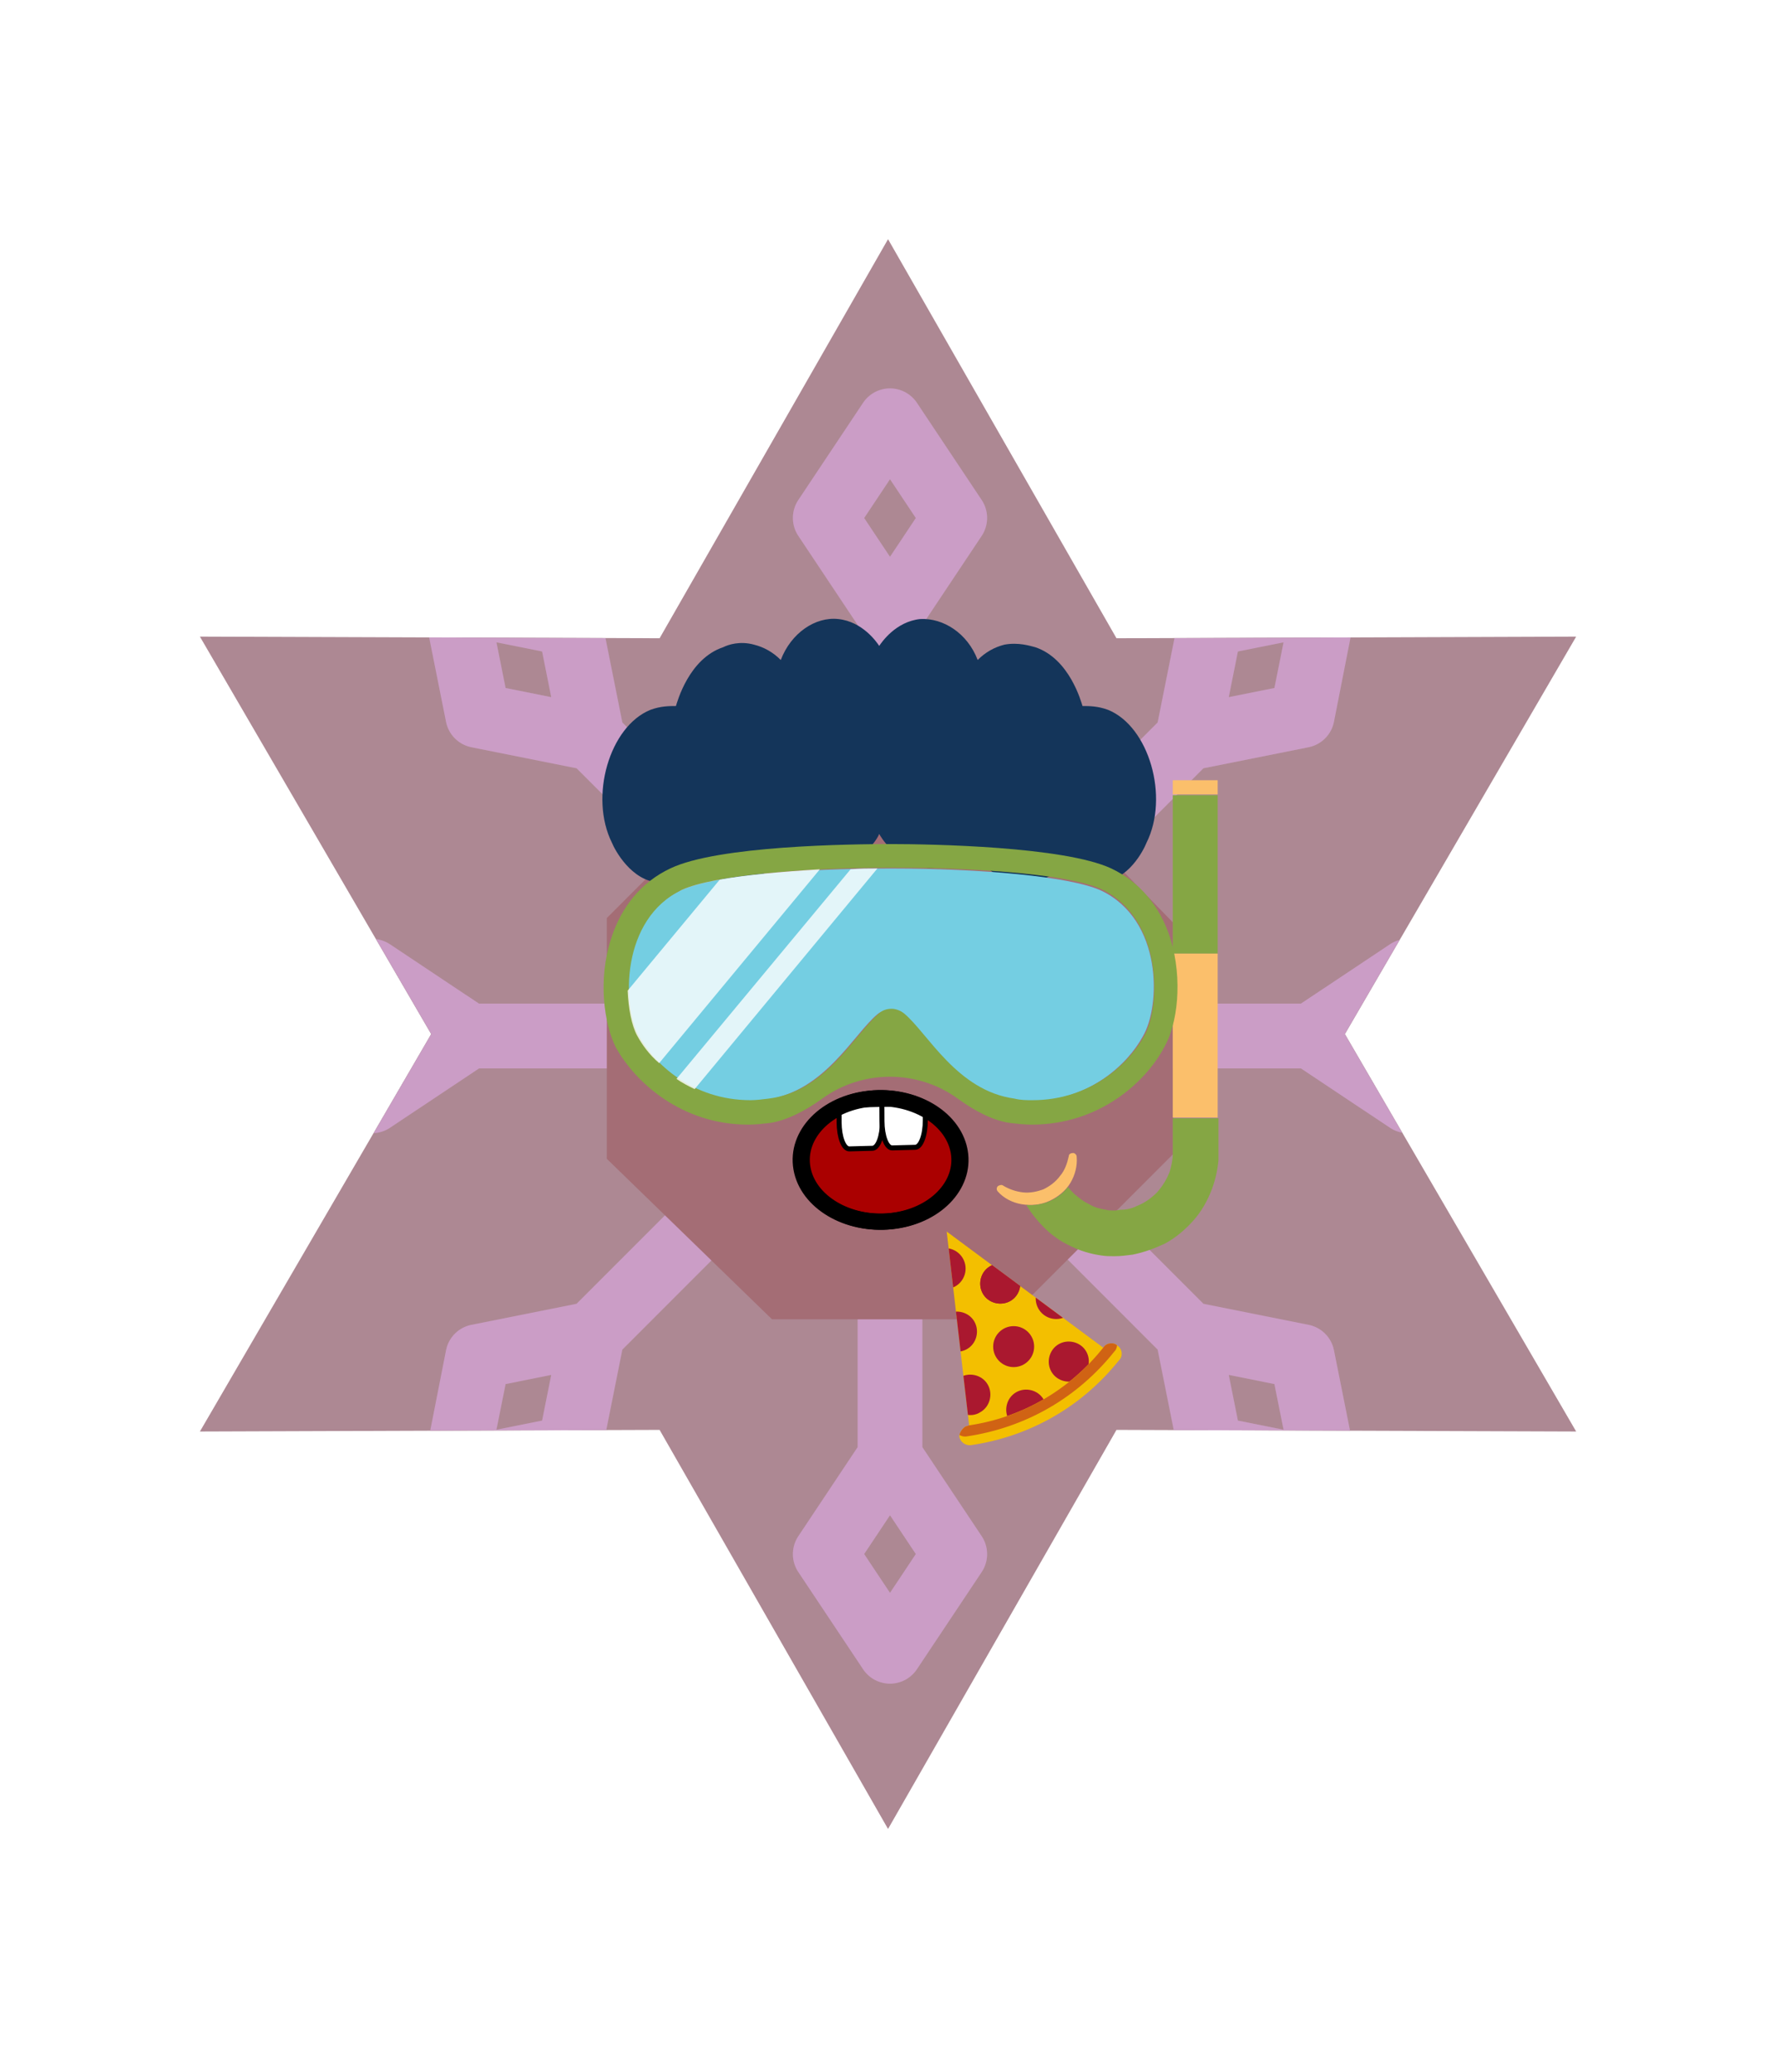 <svg xmlns="http://www.w3.org/2000/svg" id="generated" viewBox="0 0 220 220" style="height: 256px;"> <defs><filter id="innerglow"><feFlood flood-color="black"/><feComposite in2="SourceAlpha" operator="out"/><feGaussianBlur stdDeviation="2" result="blur"/><feComposite operator="atop" in2="SourceGraphic"/></filter> <filter id="innershadow2" x0="-50%" y0="-50%" width="200%" height="200%"><feGaussianBlur in="SourceAlpha" stdDeviation="10" result="blur"></feGaussianBlur><feOffset dy="10" dx="10"></feOffset><feComposite in2="SourceAlpha" operator="arithmetic" k2="-1" k3="1" result="shadowDiff"></feComposite><feFlood flood-color="#444444" flood-opacity="0.75"></feFlood><feComposite in2="shadowDiff" operator="in"></feComposite><feComposite in2="SourceGraphic" operator="over" result="firstfilter"></feComposite><feGaussianBlur in="firstfilter" stdDeviation="10" result="blur2"></feGaussianBlur><feOffset dy="-10" dx="-10"></feOffset><feComposite in2="firstfilter" operator="arithmetic" k2="-1" k3="1" result="shadowDiff"></feComposite><feFlood flood-color="#444444" flood-opacity="0.75"></feFlood><feComposite in2="shadowDiff" operator="in"></feComposite><feComposite in2="firstfilter" operator="over"></feComposite></filter><filter id="innershadow" x0="-50%" y0="-50%" width="200%" height="200%"><feGaussianBlur in="SourceAlpha" stdDeviation="3" result="blur"></feGaussianBlur><feOffset dy="3" dx="3"></feOffset><feComposite in2="SourceAlpha" operator="arithmetic" k2="-1" k3="1" result="shadowDiff"></feComposite><feFlood flood-color="#444444" flood-opacity="0.75"></feFlood><feComposite in2="shadowDiff" operator="in"></feComposite><feComposite in2="SourceGraphic" operator="over" result="firstfilter"></feComposite><feGaussianBlur in="firstfilter" stdDeviation="3" result="blur2"></feGaussianBlur><feOffset dy="-3" dx="-3"></feOffset><feComposite in2="firstfilter" operator="arithmetic" k2="-1" k3="1" result="shadowDiff"></feComposite><feFlood flood-color="#444444" flood-opacity="0.75"></feFlood><feComposite in2="shadowDiff" operator="in"></feComposite><feComposite in2="firstfilter" operator="over"></feComposite></filter> <style>#backgrounds .element > *:first-child {filter: url(#innerglow)} #patterns .element .main {filter: url(#innerglow)} #faces .element > *:first-child {filter:url(#innershadow)} .highlight { fill: rgba(255, 255, 255, 0.5); } .shadow { fill: rgba(0, 0, 0, 0.1); } #accessories-1 .scarf { fill: #de31b9; } #accessories-2 .base-tie { fill: #3b3b3b; } #accessories-2 #base-oval-1 { fill: #ffffff; } #accessories-2 #base-oval-2 { fill: #3b3b3b; } #accessories-2 #diamond { fill: #2571fb; } #accessories-3 #pin { fill: #ffffff; } #accessories-3 #stripe { fill: #ffffff; } #accessories-3 #medal { fill: #fff61a; } #accessories-3 #ribbon { fill: #e3562e; } #accessories-3 #rect { fill: #fff61a; } #accessories-4 #base { fill: #ffffff; } #accessories-4 #letter { fill: #5545ec; } #accessories-4 #broche { fill: #5545ec; } #accessories-5 .tie { fill: #3b3b3b; } #accessories-6 #text { fill: #000000; } #accessories-6 #mid { fill: #ffffff; } #accessories-6 #card { fill: #083ea1; } #accessories-6 #clip { fill: #bbbbbb; } #accessories-7 #medallion { fill: #fff61a; } #accessories-7 .necklace { fill: #fff61a; } #accessories-8 .base-eartube { fill: #fffdff; } #accessories-8 .base-earplug { fill: #00249c; } #accessories-8 .base-earplug { fill: #00249c; } #accessories-8 #base-bell { fill: #fffdff; } #accessories-8 #base-tube { fill: #00249c; } #accessories-9 #base { fill: #ffffff; } #accessories-9 #tie { fill: #3b3b3b; } #accessories-10 #scarf { fill: #8f85ff; } #eyes-1 .base { fill: #3b3b3b; } #eyes-3 .frame { fill: black; } #eyes-3 .base-glass { fill: #fff; } #eyes-3 .base-glass { fill: #fff; } #eyes-3 #band-aid #base-band { fill: #fff; } #eyes-3 #band-aid #base-line-1 { fill: #bbb; } #eyes-3 #band-aid #base-line-2 { fill: #bbb; } #eyes-4 #base-highlight { fill: #ffffff; } #eyes-4 #base-white { fill: #ffffff; } #eyes-5 #base-patch { fill: #3b3b3b; } #eyes-5 #base-white { fill: #ffffff; } #eyes-6 #base-frame { fill: #f9f9f9; } #eyes-6 #base-light { fill: #f14f25; } #eyes-6 #eyes { fill: #3b3b3b; } #eyes-7 .base-white { fill: #ffffff; } #eyes-7 .base-highlight { fill: #ffffff; } #eyes-8 .base-white { fill: #ffffff; } #eyes-8 .base-highlight { fill: #ffffff; } #eyes-8 .base-eyelash { fill: #3b3b3b; } #eyes-9 .base-white { fill: #ffffff; } #eyes-10 #base-glass { fill: #00f5d6; } #eyes-10 .base-band { fill: #3b3b3b; } #to-clip {clip-path: url(#clip-this);} #backgrounds .element > *:first-child {fill:#ad8893!important;} #patterns .element > *:first-child {fill:#e1aedb!important;} #faces .element > *:first-child {fill:#a46d75!important;} #eyes .element .main {fill:#78fa45!important;} #glasses .element .main {fill:#78fa45!important;} #hairstyles .main {fill:#eadd7a!important;} </style><!--Pattern clipping--><clipPath id="clip-this"> <polygon transform="scale(.42) translate(27.5,27.5)" points="233.828,0 301.053,117.393 436.328,116.914 368.275,233.828 436.328,350.742 301.053,350.264 233.828,467.656 166.605,350.264 31.328,350.742 99.381,233.828 31.328,116.914 166.605,117.393 "></polygon> </clipPath></defs><!-- Backgrounds --> <g id="backgrounds"><g class="element" id="6pointer"> <polygon transform="scale(.42) translate(27.5,27.5)" points="233.828,0 301.053,117.393 436.328,116.914 368.275,233.828 436.328,350.742 301.053,350.264 233.828,467.656 166.605,350.264 31.328,350.742 99.381,233.828 31.328,116.914 166.605,117.393 "></polygon> </g></g><!-- patterns --> <g id="to-clip"><g id="patterns"><g class="element"> <path class="main" d="M188.22,106.67l-12-8a4,4,0,0,0-4.44,0l-11,7.33H119.66l29.08-29.08,13-2.6a4,4,0,0,0,3.13-3.13L167.66,57a4,4,0,0,0-4.7-4.7l-14.15,2.83a4,4,0,0,0-3.13,3.13l-2.6,13L114,100.34V59.21l7.33-11a4,4,0,0,0,0-4.44l-8-12a4,4,0,0,0-6.66,0l-8,12a4,4,0,0,0,0,4.44l7.33,11v41.13L76.92,71.26l-2.6-13a4,4,0,0,0-3.13-3.13L57,52.34a4,4,0,0,0-4.7,4.7l2.83,14.15a4,4,0,0,0,3.13,3.13l13,2.6L100.34,106H59.21l-11-7.33a4,4,0,0,0-4.44,0l-12,8a4,4,0,0,0,0,6.66l12,8a4,4,0,0,0,4.44,0l11-7.33h41.13L71.26,143.08l-13,2.6a4,4,0,0,0-3.13,3.13L52.34,163a4,4,0,0,0,3.92,4.78,4.13,4.13,0,0,0,.78-.08l14.15-2.83a4,4,0,0,0,3.13-3.13l2.6-13L106,119.66v41.13l-7.33,11a4,4,0,0,0,0,4.44l8,12a4,4,0,0,0,6.66,0l8-12a4,4,0,0,0,0-4.44l-7.33-11V119.66l29.08,29.08,2.6,13a4,4,0,0,0,3.13,3.13L163,167.66a4.13,4.13,0,0,0,.78.08,4,4,0,0,0,3.92-4.78l-2.83-14.15a4,4,0,0,0-3.13-3.13l-13-2.6L119.66,114h41.13l11,7.33a4,4,0,0,0,4.44,0l12-8a4,4,0,0,0,0-6.66ZM153,62.49l5.64-1.13L157.51,67l-5.64,1.13ZM110,41.21,113.19,46,110,50.79,106.81,46ZM62.49,67l-1.13-5.64L67,62.49l1.13,5.64ZM46,113.19,41.21,110,46,106.81,50.79,110Zm21,44.32-5.64,1.13L62.49,153l5.64-1.13Zm43,21.28L106.81,174l3.19-4.79,3.19,4.79ZM157.51,153l1.13,5.64L153,157.51l-1.13-5.64ZM174,113.19,169.21,110l4.79-3.19,4.79,3.19Z"></path> <path class="shadow" d="M188.22,106.67l-12-8a4,4,0,0,0-4.44,0l-11,7.33H119.66l29.08-29.08,13-2.6a4,4,0,0,0,3.13-3.13L167.66,57a4,4,0,0,0-4.7-4.7l-14.15,2.83a4,4,0,0,0-3.13,3.13l-2.6,13L114,100.34V59.21l7.33-11a4,4,0,0,0,0-4.44l-8-12a4,4,0,0,0-6.66,0l-8,12a4,4,0,0,0,0,4.44l7.33,11v41.13L76.92,71.26l-2.6-13a4,4,0,0,0-3.13-3.13L57,52.34a4,4,0,0,0-4.7,4.7l2.83,14.15a4,4,0,0,0,3.13,3.13l13,2.6L100.34,106H59.21l-11-7.33a4,4,0,0,0-4.44,0l-12,8a4,4,0,0,0,0,6.66l12,8a4,4,0,0,0,4.44,0l11-7.33h41.13L71.26,143.08l-13,2.6a4,4,0,0,0-3.13,3.13L52.34,163a4,4,0,0,0,3.92,4.78,4.13,4.13,0,0,0,.78-.08l14.15-2.83a4,4,0,0,0,3.13-3.13l2.6-13L106,119.66v41.13l-7.33,11a4,4,0,0,0,0,4.44l8,12a4,4,0,0,0,6.66,0l8-12a4,4,0,0,0,0-4.44l-7.33-11V119.66l29.08,29.08,2.6,13a4,4,0,0,0,3.13,3.13L163,167.66a4.13,4.13,0,0,0,.78.08,4,4,0,0,0,3.92-4.78l-2.83-14.15a4,4,0,0,0-3.13-3.13l-13-2.6L119.66,114h41.13l11,7.33a4,4,0,0,0,4.44,0l12-8a4,4,0,0,0,0-6.66ZM153,62.49l5.64-1.13L157.51,67l-5.64,1.13ZM110,41.21,113.19,46,110,50.79,106.81,46ZM62.49,67l-1.13-5.64L67,62.49l1.13,5.64ZM46,113.19,41.21,110,46,106.81,50.79,110Zm21,44.32-5.64,1.13L62.49,153l5.64-1.13Zm43,21.28L106.81,174l3.19-4.79,3.19,4.79ZM157.51,153l1.13,5.64L153,157.51l-1.13-5.64ZM174,113.19,169.21,110l4.79-3.19,4.79,3.19Z"></path> </g></g> </g><!-- Faces --> <g id="faces"><g class="element" id="face-9"> <polygon class="main" points="124.58 145 95.42 145 75 125.17 75 95.42 95.42 75 124.58 75 145 96 145 124.58 124.58 145"></polygon> <path class="highlight" d="M81,99.9a2,2,0,0,1-1.41-3.41l16.9-16.9a2,2,0,1,1,2.83,2.82L82.41,99.32A2,2,0,0,1,81,99.9Z"></path> </g></g><!-- Mouths --> <g id="mouths" transform="scale(.4) translate(217,200)"><g class="element"> <g xmlns="http://www.w3.org/2000/svg" id="g6266"> <path xmlns:sodipodi="http://sodipodi.sourceforge.net/DTD/sodipodi-0.dtd" id="path6059" sodipodi:end="12.408834" sodipodi:open="true" sodipodi:start="6.1491532" sodipodi:ry="25.343584" sodipodi:rx="32.58461" sodipodi:cx="297.28427" sodipodi:cy="940.12628" sodipodi:type="arc" fill="#AA0000" stroke="#000000" stroke-width="5" stroke-linecap="round" stroke-linejoin="round" d=" M79.545,110.724c1.809,10.439-7.604,20.043-21.026,21.45c-13.422,1.408-25.77-5.914-27.579-16.354 c-1.81-10.439,7.604-20.043,21.026-21.45c13.2-1.384,25.406,5.68,27.495,15.91"></path> <path xmlns:inkscape="http://www.inkscape.org/namespaces/inkscape" id="rect5282-3-4-4" inkscape:connector-curvature="0" fill="#FFFFFF" stroke="#000000" stroke-width="1.546" stroke-linecap="round" stroke-linejoin="round" d=" M55.636,96.102l-11.077,0.282c-0.79,0.312-1.546,0.662-2.281,1.035v4.209c0.016,4.606,1.421,8.274,3.151,8.231l7.149-0.188 c1.73-0.043,3.097-3.767,3.081-8.372L55.636,96.102L55.636,96.102z"></path> <path xmlns:inkscape="http://www.inkscape.org/namespaces/inkscape" id="rect5282-3-4-4-0" inkscape:connector-curvature="0" fill="#FFFFFF" stroke="#000000" stroke-width="1.546" stroke-linecap="round" stroke-linejoin="round" d=" M65.871,95.869L55.5,96.127l0.023,5.197c0.016,4.606,1.421,8.273,3.151,8.231l7.126-0.188c1.73-0.043,3.121-3.767,3.104-8.373 l-0.023-3.739C67.917,96.741,66.922,96.274,65.871,95.869L65.871,95.869z"></path> <path xmlns:sodipodi="http://sodipodi.sourceforge.net/DTD/sodipodi-0.dtd" id="path6059-8" sodipodi:end="12.408834" sodipodi:open="true" sodipodi:start="6.1491532" sodipodi:ry="25.343584" sodipodi:rx="32.58461" sodipodi:cx="297.28427" sodipodi:cy="940.12628" sodipodi:type="arc" fill="none" stroke="#000000" stroke-width="5" stroke-linecap="round" stroke-linejoin="round" d=" M79.242,110.724c1.809,10.439-7.604,20.043-21.026,21.45s-25.77-5.914-27.579-16.354c-1.81-10.439,7.604-20.043,21.026-21.45 c13.199-1.384,25.406,5.68,27.495,15.91"></path> </g> </g></g><!-- Eyes --> <g id="eyes" transform="translate(0,-2)"><g class="element" id="eyes-7"> <circle class="base-white" cx="90" cy="108" r="11"></circle> <circle class="main" cx="90" cy="108" r="6"></circle> <circle class="base-highlight" cx="93.67" cy="104" r="3"></circle> <circle class="base-white" cx="130" cy="108" r="11"></circle> <circle class="main" cx="130" cy="108" r="6"></circle> <circle class="base-highlight" cx="133.67" cy="104" r="3"></circle> </g></g><!-- CronicWearable:Hat --> <g id="hats"><path transform="scale(.38) translate(-17,-100)" id="_x34__2_" fill="#14355a" d="M377.405,283.428c-3.327-1.248-6.238-1.248-8.317-1.248c-0.416-1.248-4.158-15.387-15.387-19.129c-1.662-0.416-5.406-1.664-9.979-0.832c-3.327,0.832-6.238,2.495-8.733,4.99c-3.327-8.733-11.228-13.722-18.714-13.307c-7.901,0.832-12.476,7.485-13.307,8.733c-0.833-1.248-5.407-7.901-13.309-8.733c-7.485-0.832-15.386,4.574-18.713,13.307c-2.494-2.495-5.405-4.158-8.733-4.99c-4.575-1.248-8.316,0-9.98,0.832c-11.229,3.742-14.971,17.882-15.388,19.129c-2.078,0-4.989,0-8.316,1.248c-13.307,5.406-19.961,28.278-12.477,43.25c0.833,2.079,6.239,12.476,15.388,12.892c5.822,0.416,9.98-3.327,11.644-4.991c0.831,0.832,7.069,5.822,15.387,4.575c8.733-1.248,12.891-7.902,13.306-8.733c0.832,0.832,7.485,5.822,16.635,4.159c9.565-1.664,14.139-9.564,14.556-10.812c0.415,0.832,4.989,8.733,14.555,10.812c9.149,1.664,15.802-3.327,16.634-4.159c0.417,0.832,4.99,7.486,13.307,8.733c8.732,1.247,14.555-3.743,15.387-4.575c1.665,1.664,5.822,4.991,11.645,4.991c9.565-0.416,14.555-10.813,15.387-12.892C397.366,311.706,390.713,288.834,377.405,283.428z"/></g><!-- CronicWearable:Accessory --> <g id="accessories"><g transform="scale(.35) translate(8,-70)" id="_x32__4_"><g display="inline"><g><g><g><path id="SVGID_1_" fill="#F3BF00" d="M334.652,525.354c20.308-3.06,38.111-13.909,49.795-28.931l-58.14-43.118L334.652,525.354z"/></g><g><defs><path id="SVGID_2_" d="M334.652,525.354c20.308-3.06,38.111-13.909,49.795-28.931l-58.14-43.118L334.652,525.354z"/></defs><clipPath id="SVGID_3_">              <path id="SVGID_2_" overflow="visible" d="M334.652,525.354c20.308-3.06,38.111-13.909,49.795-28.931l-58.14-43.118L334.652,525.354z"/></clipPath><g clip-path="url(#SVGID_3_)"><g><path fill="#AA182F" d="M363.306,502.822c-1.947-3.339-0.835-7.79,2.503-9.737c3.339-1.946,7.79-0.834,9.737,2.504s0.834,7.789-2.504,9.736C369.703,507.272,365.253,506.16,363.306,502.822z"/><circle fill="#AA182F" cx="364.975" cy="476.951" r="7.233"/><circle fill="#AA182F" cx="349.953" cy="493.92" r="7.232"/><path fill="#AA182F" d="M339.104,475.282c-1.947-3.339-0.834-7.789,2.504-9.736s7.789-0.835,9.736,2.503c1.947,3.339,0.834,7.789-2.504,9.736S341.051,478.62,339.104,475.282z"/></g><g><path fill="#AA182F" d="M348.283,519.791c-1.947-3.338-0.834-7.789,2.504-9.736s7.789-0.835,9.736,2.504c1.947,3.338,0.835,7.789-2.504,9.736C354.682,524.519,350.23,523.129,348.283,519.791z"/><path fill="#AA182F" d="M328.533,514.506c-1.947-3.339-0.835-7.789,2.503-9.736c3.339-1.947,7.789-0.835,9.736,2.503c1.947,3.339,0.835,7.789-2.503,9.736C334.931,519.234,330.48,517.844,328.533,514.506z"/><path fill="#AA182F" d="M323.804,492.251c-1.947-3.338-0.835-7.789,2.504-9.736c3.338-1.947,7.789-0.835,9.736,2.504c1.947,3.338,0.834,7.789-2.504,9.736S326.029,495.589,323.804,492.251z"/></g><g><path fill="#AA182F" d="M339.104,475.282c-1.947-3.339-0.834-7.789,2.504-9.736s7.789-0.835,9.736,2.503c1.947,3.339,0.834,7.789-2.504,9.736S341.051,478.62,339.104,475.282z"/><circle fill="#AA182F" cx="325.751" cy="466.38" r="7.232"/></g></g></g></g><g><g><path id="SVGID_00000117661889316730521030000013724730599932782782_" fill="#F3BF00" d="M332.705,522.295c0.278-0.278,0.835-0.278,1.392-0.557c18.916-2.782,35.606-12.519,47.568-27.54c1.113-1.669,3.617-1.947,5.008-0.557c1.669,1.113,1.947,3.616,0.557,5.008c-13.075,16.412-31.435,26.983-52.299,30.043c-1.947,0.278-3.895-1.112-4.173-3.06C330.758,524.519,331.593,523.129,332.705,522.295z"/></g><g><defs><path id="SVGID_4_" d="M332.705,522.295c0.278-0.278,0.835-0.278,1.392-0.557c18.916-2.782,35.606-12.519,47.568-27.54c1.113-1.669,3.617-1.947,5.008-0.557c1.669,1.113,1.947,3.616,0.557,5.008c-13.075,16.412-31.435,26.983-52.299,30.043c-1.947,0.278-3.895-1.112-4.173-3.06C330.758,524.519,331.593,523.129,332.705,522.295z"/></defs><clipPath id="SVGID_5_">              <path id="SVGID_4_" overflow="visible" d="M332.705,522.295c0.278-0.278,0.835-0.278,1.392-0.557c18.916-2.782,35.606-12.519,47.568-27.54c1.113-1.669,3.617-1.947,5.008-0.557c1.669,1.113,1.947,3.616,0.557,5.008c-13.075,16.412-31.435,26.983-52.299,30.043c-1.947,0.278-3.895-1.112-4.173-3.06C330.758,524.519,331.593,523.129,332.705,522.295z"/></clipPath><path clip-path="url(#SVGID_5_)" fill="#D06314" d="M331.036,519.234c0.278-0.278,0.835-0.278,1.392-0.557c18.916-2.781,35.606-12.518,47.568-27.539c1.113-1.67,3.616-1.947,5.008-0.557c1.669,1.112,1.947,3.616,0.556,5.007c-13.074,16.413-31.435,26.983-52.298,30.044c-1.947,0.278-3.895-1.112-4.173-3.061C329.089,521.46,329.646,519.791,331.036,519.234z"/></g></g></g></g></g></g><!-- CronicWearable:Eyewear --> <g id="glasses"><g id="_x37_" transform="scale(.35) translate(8,-90)"><g display="inline"><path fill="#FBBF6B" d="M372.207,446.96c0.278,3.06-0.556,6.398-2.226,9.18c-1.669,2.782-4.45,5.008-7.511,6.398c-3.06,1.391-6.398,1.669-9.736,1.113c-3.338-0.557-6.398-2.226-8.346-4.451c-0.556-0.557-0.556-1.392,0-1.947c0.557-0.278,1.113-0.557,1.67-0.278l0,0c2.225,1.391,4.729,2.226,7.232,2.504c2.504,0.277,5.007-0.278,7.232-1.113c2.226-1.112,4.173-2.504,5.842-4.729c1.669-1.947,2.504-4.451,3.061-6.955l0,0c0-0.834,0.834-1.112,1.669-1.112C371.929,445.848,372.207,446.403,372.207,446.96z"/><rect x="406.146" y="319.274" fill="#85A644" width="15.856" height="55.915"/><rect x="406.146" y="313.989" fill="#FBBF6B" width="15.856" height="5.007"/><polygon fill="#FBBF6B" points="406.146,375.189 406.146,379.64 406.146,428.6 406.146,433.051 422.002,433.051 422.002,428.6 422.002,379.64 422.002,375.189 "/><path fill="#85A644" d="M406.146,433.051v6.955v5.285c0,0.278,0,0.278,0,0.557c0,2.225-0.557,4.45-1.112,6.397c-1.113,2.782-2.504,5.008-4.451,7.233c-1.947,1.947-4.173,3.616-6.955,4.729c-1.669,0.835-3.616,1.392-5.563,1.392c-0.834,0-1.669,0.277-2.504,0.277c-1.112,0-2.225,0-3.06-0.277c-1.947-0.278-4.173-0.835-5.842-1.947c-1.947-0.835-3.616-2.226-5.285-3.617c-0.835-0.834-1.67-1.669-2.226-2.503c-1.669,2.226-3.895,3.895-6.398,5.007c-2.504,1.113-5.563,1.669-8.346,1.391c1.669,2.782,3.895,5.564,6.12,7.789c2.782,2.782,5.842,5.008,9.458,6.677c3.339,1.669,6.955,2.782,10.85,3.338c1.669,0.278,3.06,0.278,4.729,0.278c2.226,0,4.173-0.278,6.398-0.557c4.173-0.834,7.789-2.225,11.405-3.895c3.616-1.947,6.955-4.729,9.736-7.789c3.061-3.338,5.286-7.232,6.955-11.684c1.112-3.06,1.947-6.676,2.226-10.015c0-0.834,0-1.669,0-2.503v-5.286v-6.954h-16.135V433.051z"/></g><g display="inline"><path fill="#74CEE2" d="M380.831,352.935c-10.85-5.007-42.562-7.789-74.274-7.789s-63.426,2.503-74.275,7.789c-21.698,10.292-21.142,40.614-15.3,51.464c5.285,9.736,18.917,22.811,39.501,22.811c2.226,0,4.173,0,6.398-0.557c20.307-2.781,30.6-23.089,38.945-30.043c1.391-1.113,3.06-1.669,4.451-1.669c1.669,0,3.338,0.556,4.451,1.669c8.623,7.233,18.638,27.541,38.945,30.043c2.226,0.278,4.45,0.557,6.397,0.557c20.586,0,34.217-13.074,39.502-22.811C401.973,393.549,402.529,363.227,380.831,352.935z"/><path fill="#85A644" d="M405.311,369.904c-3.616-11.406-10.849-20.029-20.863-24.758c-16.691-7.789-63.704-8.624-77.891-8.624c-14.188,0-61.2,0.556-77.891,8.624c-10.015,4.729-17.248,13.353-20.864,24.758c-4.729,14.465-2.503,30.043,1.669,38.389c6.955,12.518,23.368,27.262,46.735,27.262c2.503,0,5.007-0.278,7.511-0.557c5.842-0.834,12.518-4.173,18.638-8.623c14.188-10.293,33.66-10.293,47.848,0c6.119,4.45,12.518,7.789,18.638,8.623c2.504,0.278,5.008,0.557,7.511,0.557c23.646,0,40.059-14.744,46.734-27.262C407.814,400.226,409.762,384.369,405.311,369.904z M396.131,404.12c-5.285,9.736-18.916,22.811-39.502,22.811c-2.226,0-4.173,0-6.398-0.556c-20.307-2.782-30.6-23.09-38.945-30.044c-1.391-1.113-3.06-1.669-4.45-1.669c-1.669,0-3.338,0.557-4.451,1.669c-8.624,7.232-18.638,27.54-38.946,30.044c-2.225,0.277-4.451,0.556-6.398,0.556c-20.585,0-34.216-13.074-39.502-22.811c-5.842-10.571-6.398-41.171,15.3-51.464c10.849-5.007,42.562-7.789,74.274-7.789c31.713,0,63.426,2.504,74.275,7.789C402.529,363.227,401.973,393.549,396.131,404.12z"/><g><path opacity="0.8" fill="#FFFFFF" enable-background="new    " d="M246.191,349.04l-32.547,39.224c0.278,6.398,1.391,12.24,3.338,15.856c1.669,3.06,4.172,6.676,7.789,9.736l56.749-68.433C267.889,346.258,255.371,347.371,246.191,349.04z"/><path opacity="0.8" fill="#FFFFFF" enable-background="new    " d="M292.369,345.424l-61.478,73.996c1.947,1.391,4.172,2.504,6.398,3.616l64.538-77.891C298.767,345.145,295.707,345.145,292.369,345.424z"/></g></g></g></g></svg>